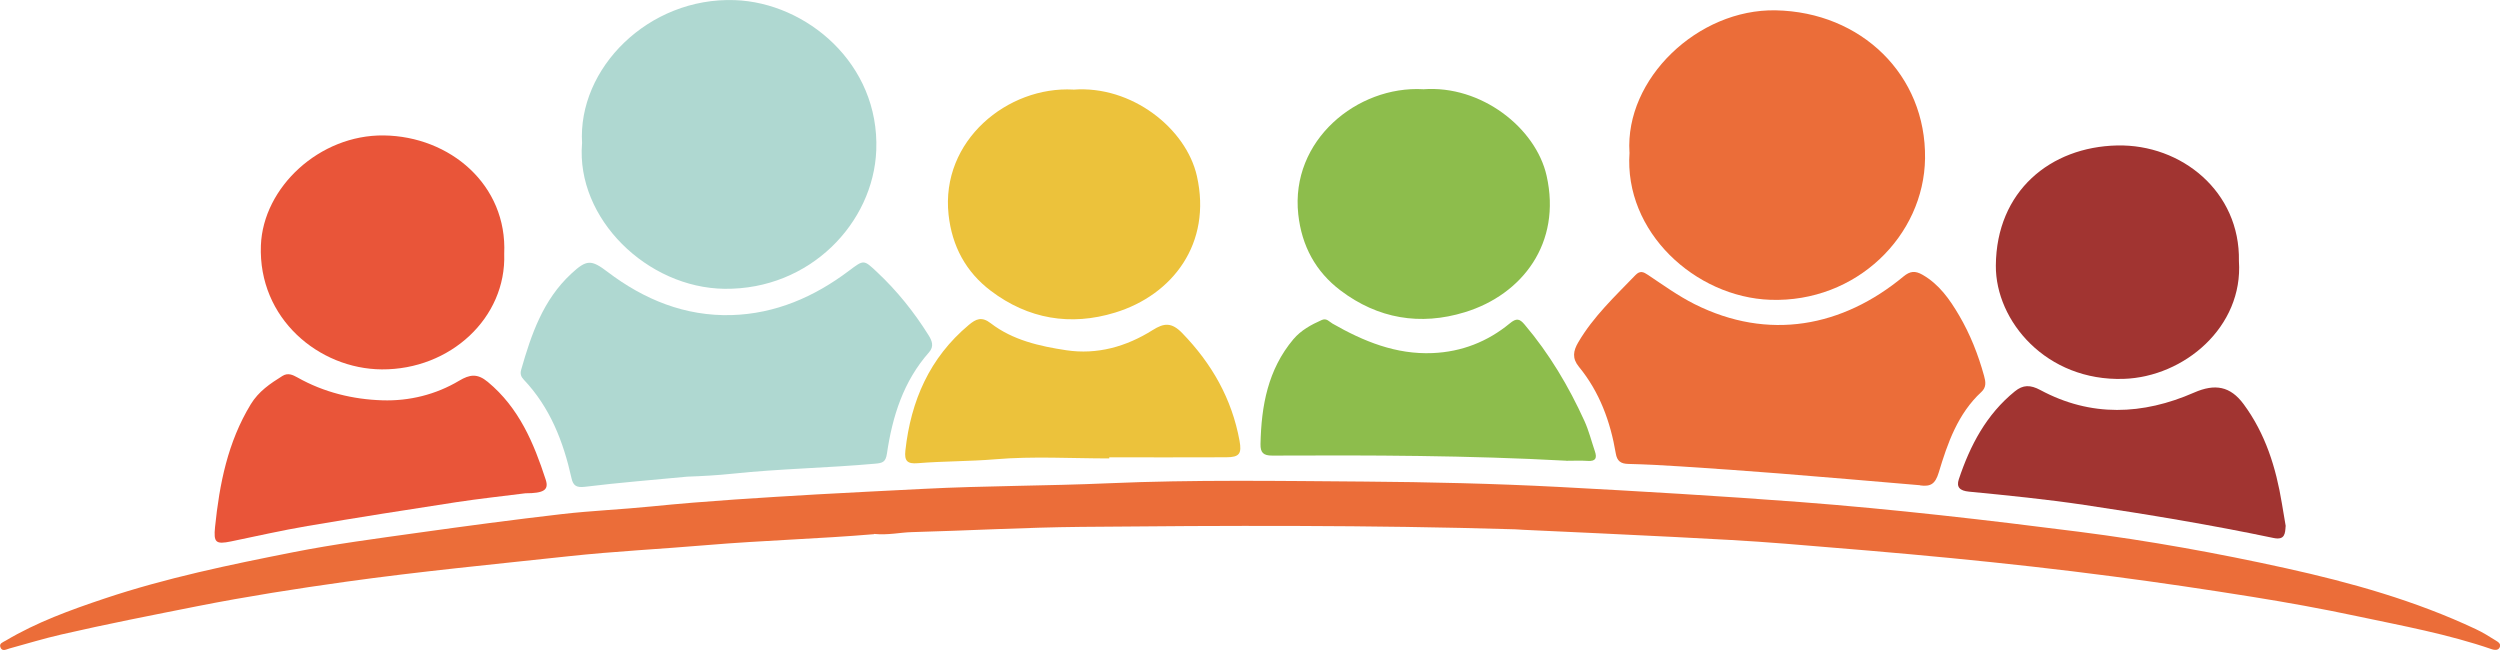 <svg xmlns="http://www.w3.org/2000/svg" xmlns:xlink="http://www.w3.org/1999/xlink" id="Layer_2" data-name="Layer 2" viewBox="0 0 413.86 107.63"><defs><style>      .cls-1 {        fill: #e95539;      }      .cls-2 {        fill: #ecc23b;      }      .cls-3 {        fill: #eb6d39;      }      .cls-4 {        clip-path: url(#clippath);      }      .cls-5 {        fill: none;      }      .cls-6 {        fill: #8dbd4c;      }      .cls-7 {        fill: #a13431;      }      .cls-8 {        fill: #afd8d1;      }    </style><clipPath id="clippath"><rect class="cls-5" x="0" y="0" width="413.86" height="107.63"></rect></clipPath></defs><g id="Layer_1-2" data-name="Layer 1"><g class="cls-4"><path class="cls-3" d="m144.68,88.43c-8.92.76-18.32,1.02-27.7,1.81-7.61.65-15.24,1.02-22.83,1.84-12.3,1.33-24.62,2.51-36.87,4.22-8.2,1.15-16.4,2.43-24.55,4.04-7.55,1.5-15.09,2.97-22.59,4.7-2.88.66-5.72,1.53-8.57,2.31-.56.16-1.22.58-1.51-.22-.23-.64.46-.82.89-1.08,5.13-3.05,10.68-5.06,16.31-6.95,10.21-3.42,20.73-5.6,31.26-7.68,6.83-1.35,13.74-2.25,20.64-3.22,7.92-1.11,15.86-2.17,23.81-3.09,4.93-.57,9.9-.77,14.85-1.27,9.14-.92,18.31-1.46,27.48-2,5.85-.34,11.69-.6,17.54-.91,10.23-.53,20.47-.48,30.69-.93,14.11-.61,28.21-.38,42.3-.28,10.75.08,21.51.33,32.25.89,13.32.71,26.64,1.49,39.95,2.5,15.46,1.18,30.85,2.97,46.22,4.93,11.48,1.47,22.87,3.53,34.15,6.02,10.77,2.38,21.42,5.36,31.46,10.09,1.14.53,2.21,1.2,3.28,1.87.4.25,1,.58.63,1.22-.26.43-.8.39-1.22.25-7.3-2.52-14.89-3.9-22.42-5.5-5.73-1.22-11.5-2.26-17.28-3.19-7.68-1.23-15.37-2.37-23.08-3.38-8.89-1.17-17.81-2.16-26.74-3.03-9.14-.89-18.28-1.64-27.43-2.38-6.14-.5-12.29-.8-18.44-1.12-8.36-.43-16.73-.8-25.09-1.19-.45-.02-.89-.07-1.34-.08-23.91-.71-47.84-.63-71.76-.4-9.34.09-18.69.62-28.04.87-1.92.05-3.82.52-6.23.3"></path><path class="cls-3" d="m269.75,25.24c-.77-12.2,11.33-23.78,24.21-23.53,14.18.28,24.91,10.72,24.72,24.51-.17,12.81-11.38,23.9-25.61,23.41-12.39-.43-24.26-11.21-23.31-24.39"></path><path class="cls-8" d="m96.36,23.74C95.59,11.32,107.36-.49,121.65.02c11.83.42,23.97,10.5,23.41,24.86-.47,12.03-10.99,23.09-25.11,22.93-12.79-.15-24.6-11.6-23.6-24.06"></path><path class="cls-8" d="m113.74,78.91c-5.65.54-11.32.99-16.95,1.68-1.42.17-1.92-.25-2.18-1.43-1.35-6.06-3.55-11.72-7.91-16.32-.44-.46-.62-.94-.43-1.61,1.68-5.88,3.63-11.59,8.3-15.92,2.55-2.37,3.31-2.35,6-.31,6.05,4.6,12.86,7.38,20.54,7.16,7.24-.21,13.66-2.99,19.41-7.32,2.52-1.89,2.44-1.88,4.68.21,3.31,3.1,6.11,6.6,8.51,10.43.58.92.96,1.86.08,2.85-4.23,4.78-6.06,10.6-6.96,16.75-.21,1.42-.72,1.57-1.94,1.68-7.87.71-15.77.83-23.63,1.66-2.48.26-5,.4-7.51.49"></path><path class="cls-3" d="m317.88,80.33c-7.76-.65-15.52-1.34-23.29-1.95-5.46-.44-10.92-.81-16.38-1.17-2.88-.19-5.77-.34-8.66-.41-1.24-.03-1.86-.47-2.07-1.75-.89-5.26-2.68-10.16-6.1-14.33-1.15-1.4-.95-2.62-.11-4.05,2.5-4.27,6.08-7.61,9.46-11.12.79-.82,1.35-.53,2.1-.03,2.52,1.68,4.96,3.45,7.7,4.83,12.25,6.14,24.5,3.77,34.58-4.58,1.09-.9,1.92-.99,3.16-.28,2.76,1.59,4.49,4.07,6.03,6.69,1.85,3.14,3.18,6.52,4.15,10.04.28,1,.4,1.88-.44,2.66-3.91,3.61-5.6,8.48-7.06,13.33-.59,1.95-1.37,2.36-3.05,2.15"></path><path class="cls-6" d="m235.58,14.78c9.64-.74,18.67,6.41,20.45,14.31,2.51,11.14-4,19.68-13.55,22.6-7.37,2.26-14.39,1.07-20.57-3.61-4.11-3.11-6.42-7.37-6.99-12.6-1.33-12.28,9.8-21.31,20.66-20.71"></path><path class="cls-2" d="m177.69,14.84c9.64-.74,18.67,6.41,20.45,14.31,2.51,11.14-4,19.68-13.55,22.6-7.37,2.26-14.39,1.07-20.57-3.61-4.11-3.11-6.42-7.37-6.99-12.6-1.33-12.28,9.8-21.31,20.66-20.71"></path><path class="cls-1" d="m83.47,42.01c.37,10.61-8.93,19.21-20.27,19.14-10.39-.07-20.47-8.41-20.01-20.52.36-9.62,9.71-18.33,20.32-18.21,10.98.13,20.49,8.19,19.96,19.59"></path><path class="cls-7" d="m370.64,43.22c.74,10.91-9.07,19.17-19.07,19.5-12.8.42-21.23-9.56-21.17-18.75.08-12.32,9.02-19.65,20.08-19.89,10.64-.23,20.38,7.63,20.16,19.14"></path><path class="cls-1" d="m86.98,81.66c-3.69.47-7.6.89-11.49,1.48-8.21,1.26-16.41,2.55-24.6,3.94-4.24.72-8.44,1.68-12.65,2.55-2.53.52-2.9.18-2.64-2.38.73-7.14,2.1-14.06,5.91-20.32,1.3-2.14,3.22-3.43,5.24-4.69.91-.57,1.69-.2,2.5.25,4.36,2.46,9.17,3.63,14.06,3.78,4.42.14,8.82-.93,12.71-3.25,1.74-1.03,3-1.24,4.74.21,5.16,4.28,7.6,10.09,9.58,16.18.56,1.71-.32,2.25-3.37,2.25"></path><path class="cls-2" d="m183.64,75.89c-6.3,0-12.63-.39-18.88.14-4.28.36-8.56.3-12.83.65-1.73.15-2.24-.38-2.05-2.09.91-8.25,4.01-15.37,10.5-20.8,1.19-1,2.14-1.43,3.63-.28,3.65,2.81,8.09,3.8,12.5,4.47,5.12.77,9.94-.59,14.31-3.34,1.86-1.17,3.12-1.33,4.9.51,4.91,5.07,8.21,10.87,9.48,17.82.39,2.14-.02,2.72-2.2,2.73-6.46.03-12.91.01-19.37.01v.19"></path><path class="cls-6" d="m259.31,76.27c-16.23-.88-32.47-.93-48.71-.85-1.44,0-1.96-.47-1.93-1.92.13-6.32,1.22-12.32,5.44-17.34,1.26-1.49,2.95-2.41,4.71-3.19.8-.35,1.23.29,1.77.6,5.14,2.94,10.5,5.14,16.57,4.88,4.8-.2,9.09-1.88,12.77-4.91,1.1-.91,1.62-.81,2.46.19,4.09,4.83,7.29,10.21,9.9,15.95.73,1.6,1.16,3.34,1.73,5.02.37,1.08.18,1.69-1.15,1.6-1.18-.08-2.38-.02-3.57-.02"></path><path class="cls-7" d="m378.37,87.11c-.08,1.19-.1,2.35-2,1.95-10.35-2.17-20.78-3.9-31.23-5.46-6.36-.95-12.78-1.59-19.18-2.21-1.54-.15-2.12-.75-1.69-2.05,1.87-5.61,4.56-10.73,9.27-14.55,1.36-1.11,2.57-1.11,4.23-.22,8.37,4.5,16.95,4.14,25.45.42,3.45-1.51,5.99-1.08,8.21,1.93,3.61,4.9,5.35,10.5,6.32,16.4.2,1.24.42,2.48.64,3.79"></path></g></g></svg>